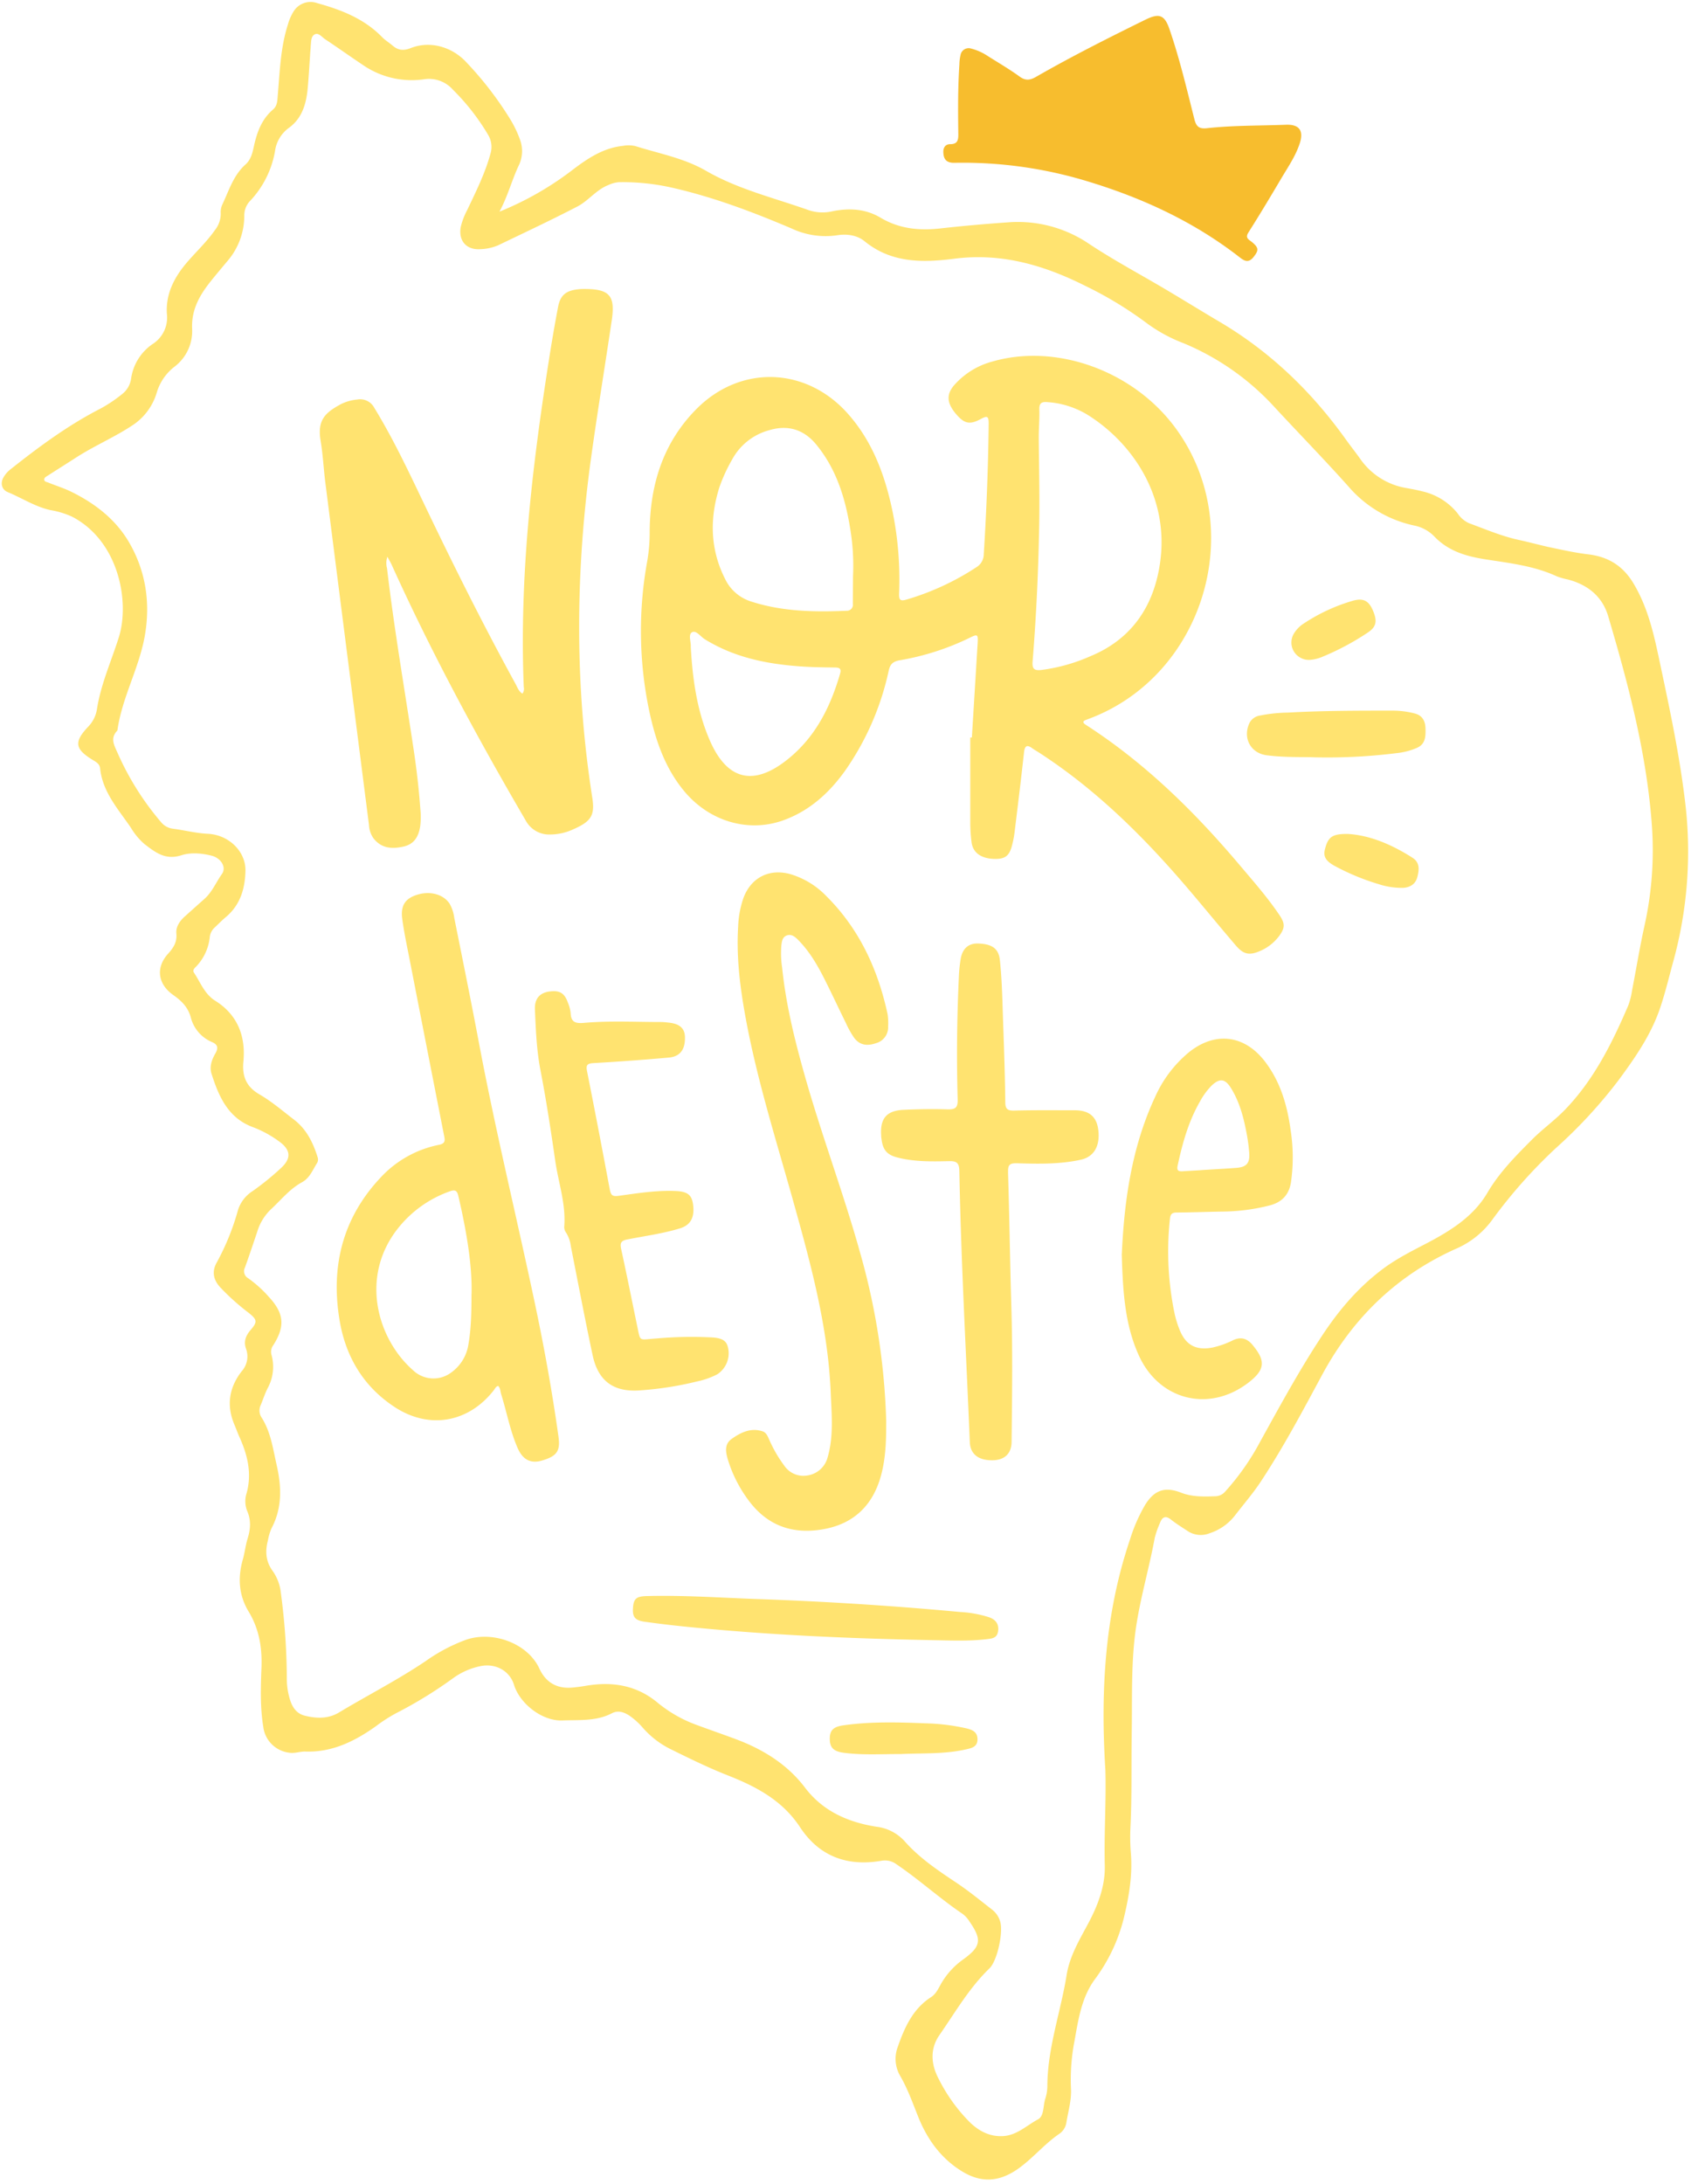 <?xml version="1.0" encoding="UTF-8" standalone="no"?><svg xmlns="http://www.w3.org/2000/svg" xmlns:xlink="http://www.w3.org/1999/xlink" data-name="Camada 1" fill="#ffe370" height="754.7" preserveAspectRatio="xMidYMid meet" version="1" viewBox="-0.6 -0.6 584.5 754.7" width="584.5" zoomAndPan="magnify"><g id="change1_1"><path d="M172.05,72.54A107.91,107.91,0,0,0,197.45,58c5.11-3.88,10.52-7.49,17.23-8.19a10.52,10.52,0,0,1,4.33.07c8.2,2.6,16.74,4.12,24.37,8.51C254.49,64.82,267,67.78,279,72.05a15,15,0,0,0,8.08.37c5.77-1.18,11.48-.89,16.65,2.19,6.5,3.88,13.43,4.55,20.77,3.72,7.77-.87,15.55-1.55,23.35-2.1a43.84,43.84,0,0,1,28.1,7.51c8.55,5.66,17.64,10.49,26.47,15.73,6.18,3.66,12.28,7.44,18.46,11.09,17.6,10.37,31.94,24.22,43.77,40.77,1.59,2.22,3.29,4.35,4.87,6.57a24.29,24.29,0,0,0,16.17,10.18c1.78.32,3.58.65,5.33,1.11a21.86,21.86,0,0,1,12.25,7.66,9.24,9.24,0,0,0,3.89,3.34c5.69,2.09,11.27,4.5,17.24,5.79,3.8.82,7.55,1.88,11.36,2.68,4.16.87,8.33,1.79,12.55,2.29,6.75.81,11.8,3.75,15.48,9.68,5,8.16,7.12,17.22,9.06,26.38,3.65,17.23,7.39,34.45,9.3,52a143.22,143.22,0,0,1-4.6,53.44c-1.4,5.16-2.65,10.37-4.38,15.44-3.14,9.17-8.57,17-14.25,24.7a167.36,167.36,0,0,1-21.76,23.58,174.21,174.21,0,0,0-21.7,24.39,30.41,30.41,0,0,1-12.22,10.11c-20.72,9.13-36.15,24-46.85,43.84-6.72,12.47-13.36,25-21.17,36.84-2.71,4.11-5.93,7.82-8.92,11.7a18.19,18.19,0,0,1-8.78,6.18,8.18,8.18,0,0,1-7.57-.74c-2-1.32-4-2.55-5.83-4s-3-.89-3.76,1.16a32.88,32.88,0,0,0-1.81,5.12c-1.89,10.37-4.92,20.49-6.47,30.93-1.79,12.1-1.29,24.31-1.49,36.47-.17,11,.09,22-.46,33a66.06,66.06,0,0,0,.15,8.44c.63,7.71-.62,15.11-2.43,22.62a59.12,59.12,0,0,1-10.06,21.21c-4.52,6.21-5.64,13.68-6.94,21A70.11,70.11,0,0,0,369.58,721c.26,4.07-.95,7.92-1.58,11.86a5.75,5.75,0,0,1-2.38,3.86c-5,3.4-8.84,8.07-13.67,11.66-6.43,4.79-12.77,5.68-19.73,1.53-7.36-4.39-12.24-11.07-15.39-18.9-1.93-4.81-3.64-9.68-6.24-14.19a11.68,11.68,0,0,1-.91-10c2.37-6.75,5.19-13.2,11.57-17.31,1.91-1.22,2.68-3.42,3.82-5.25a26.48,26.48,0,0,1,7.18-7.7c6.3-4.54,6.62-6.85,2.23-13.2a9.64,9.64,0,0,0-2.36-2.6c-7.91-5.34-15-11.84-22.89-17.16a6.66,6.66,0,0,0-5.11-1.2c-11.82,2.06-21.51-1.47-28.17-11.57C269.9,621.63,261,616.88,251.2,613c-7-2.75-13.79-6.08-20.54-9.43a31.15,31.15,0,0,1-9.16-7.22,23.76,23.76,0,0,0-4.67-4.17c-1.86-1.2-3.87-1.81-5.93-.74-5.41,2.83-11.33,2.24-17.06,2.48-7,.3-14.74-5.73-16.79-12.35-1.49-4.81-6.4-7.53-11.66-6.4a24.51,24.51,0,0,0-9.17,4,148.3,148.3,0,0,1-19.95,12.27,55.18,55.18,0,0,0-7.08,4.58c-7.24,5.12-15,8.95-24.18,8.65-1.9-.07-3.74.72-5.68.39a10.26,10.26,0,0,1-8.94-9c-1.08-6.67-.89-13.44-.62-20.13.29-7-.74-13.52-4.41-19.59-3.45-5.69-3.83-11.79-2-18.14.66-2.36.92-4.83,1.64-7.17,1-3.23,1.23-6.33-.18-9.53a9.17,9.17,0,0,1-.16-6.18c1.85-6.79.31-13.12-2.48-19.31-.63-1.4-1.15-2.86-1.75-4.28-2.82-6.65-1.86-12.84,2.5-18.45a7.7,7.7,0,0,0,1.5-7.83c-.88-2.5-.06-4.55,1.62-6.49,2.41-2.78,2.21-3.57-.7-5.9a79.25,79.25,0,0,1-9.93-8.92c-2.33-2.6-2.83-5.44-1.08-8.51a84.42,84.42,0,0,0,7.34-18.14A12.08,12.08,0,0,1,86.71,411a93.51,93.51,0,0,0,9.74-7.89c3.66-3.33,3.52-6.26-.4-9.14a37.47,37.47,0,0,0-9.29-5.09C78.21,385.7,75,378.25,72.51,370.43c-.77-2.4.08-4.87,1.37-7.06,1-1.76.86-3-1.18-3.86a12.63,12.63,0,0,1-7.38-8.63c-1-3.57-3.31-5.72-6.09-7.68-5.24-3.71-6.09-9.37-1.79-14.16,1.92-2.14,3.21-4.05,2.92-7.12-.21-2.29,1.21-4.32,3-5.9q3.34-3,6.71-6c2.67-2.37,4-5.73,6-8.54,1.72-2.32-.26-5.55-3.48-6.37-3.47-.9-7.32-1.19-10.5-.16-5.55,1.78-9-1-12.79-3.9a23.39,23.39,0,0,1-4.68-5.65C40.27,279,34.86,273.14,34,264.91c-.17-1.59-1.42-2.21-2.59-2.93-6.11-3.74-6.52-6.17-1.56-11.43a11.07,11.07,0,0,0,3.07-6.16c1.35-8.59,4.95-16.51,7.54-24.73,3.88-12.33,0-33.32-16.14-41.71a29.87,29.87,0,0,0-7.51-2.28c-5.32-1.18-9.83-4.19-14.76-6.22C0,168.59-.55,166.36.6,164.37a9.6,9.6,0,0,1,2.28-2.67c9.89-7.85,20-15.34,31.3-21.13a48.78,48.78,0,0,0,7.45-5,8.19,8.19,0,0,0,3.08-5.31,17.42,17.42,0,0,1,7.38-11.93,10.83,10.83,0,0,0,5-10.42c-.48-7.12,2.71-13,7.28-18.23,3.11-3.56,6.55-6.81,9.28-10.71a9.18,9.18,0,0,0,2.05-5.77,6.4,6.4,0,0,1,.46-2.93c2.33-4.87,3.86-10.24,8.07-14,1.83-1.64,2.38-3.8,2.86-6,1.07-5,2.67-9.61,6.72-13.06,1.53-1.3,1.45-3.25,1.61-5,.7-8.14.94-16.35,3.46-24.23a17.48,17.48,0,0,1,1.92-4.49,6.87,6.87,0,0,1,8.26-3c8.31,2.3,16.21,5.36,22.41,11.73,1.07,1.1,2.43,1.9,3.6,2.91,1.9,1.65,3.76,1.89,6.23.91,6.77-2.69,14.44-.46,19.41,5a119.05,119.05,0,0,1,14.95,19.4,38.13,38.13,0,0,1,3.44,7.1,11.39,11.39,0,0,1-.26,8.77C176.4,61.37,175,67,172.05,72.54Zm209.43,538.6c-1.71-27.06-.28-53.78,8.5-79.73a57,57,0,0,1,5.22-11.95c3.17-5.14,6.84-6.43,12.44-4.25,3.87,1.51,7.82,1.37,11.82,1.24a4.64,4.64,0,0,0,3.51-1.71,85.45,85.45,0,0,0,12-17.14c6.82-12.32,13.53-24.69,21.3-36.47,5.9-9,12.7-17,21.38-23.43,4.64-3.42,9.76-6,14.82-8.63,8.29-4.36,16.23-9.24,21.09-17.55,4.11-7,9.74-12.66,15.37-18.31,3.64-3.66,7.92-6.69,11.49-10.41,9.93-10.32,16.21-22.92,21.78-35.91a25.19,25.19,0,0,0,1.33-5.26c1.44-7.41,2.65-14.86,4.27-22.23A120.16,120.16,0,0,0,570.4,285c-1.74-24.88-8.08-48.88-15.13-72.68-2-6.77-7-10.83-13.86-12.65a24.49,24.49,0,0,1-3.92-1.12c-7.62-3.53-15.89-4.51-24-5.76-7-1.06-13.26-2.76-18.31-8a13.23,13.23,0,0,0-6.85-3.76,41.33,41.33,0,0,1-22.81-13.49c-8.3-9.29-17-18.19-25.45-27.32A88.68,88.68,0,0,0,408.5,118a53.32,53.32,0,0,1-12.43-6.71,131.13,131.13,0,0,0-21.63-13.15c-14.2-7.12-28.91-11.43-45.16-9.34-10.87,1.39-21.76,1.59-31.12-6.1-2.49-2-6-2.56-9.38-2a27.53,27.53,0,0,1-15.69-2.31C259.63,72.66,246,67.5,231.67,64.25a76.85,76.85,0,0,0-18.37-1.89,10.61,10.61,0,0,0-3.65,1C205.47,65,202.8,68.77,199,70.75c-9,4.67-18.23,9-27.4,13.41a16.91,16.91,0,0,1-6.1,1.34c-4.86.37-7.74-2.9-6.83-7.74a24.84,24.84,0,0,1,2.25-5.84c3-6.32,6.13-12.57,8-19.37a8.15,8.15,0,0,0-.78-6.52,77.08,77.08,0,0,0-12.2-15.64,11,11,0,0,0-9.84-3.61,29.76,29.76,0,0,1-21.27-4.93c-4.38-2.93-8.69-6-13.06-8.9-1.1-.74-2.22-2.29-3.5-1.71-1.49.69-1.27,2.64-1.48,4.15,0,.36,0,.73-.07,1.09-.34,4.62-.57,9.25-1,13.86-.54,5.18-2,10.05-6.51,13.28a11.84,11.84,0,0,0-4.75,8,33.41,33.41,0,0,1-8.49,17.08,7.18,7.18,0,0,0-2.13,5.12,24,24,0,0,1-6,16c-1.75,2.09-3.5,4.18-5.22,6.3-4,4.94-7.13,10.05-6.81,17a15.41,15.41,0,0,1-6,12.93,17.61,17.61,0,0,0-6.29,9.22,20.43,20.43,0,0,1-8.1,10.95C39,150.51,31.9,153.48,25.5,157.64c-3.21,2.07-6.44,4.1-9.65,6.16-.53.34-1.22.68-1.16,1.39s.94.76,1.48,1c2.61,1.06,5.32,1.9,7.84,3.13,8.16,4,15.29,9.5,19.88,17.29,5.9,10,7.59,21.1,5.54,32.63-2,11.2-7.89,21.27-9.45,32.59-2.65,2.73-1.08,5.13.17,8A96.91,96.91,0,0,0,55,283.42a6.3,6.3,0,0,0,4.14,2.35c4,.51,8,1.56,12.1,1.76,7.3.34,13.18,6.18,13,12.84-.14,6.18-1.83,11.84-6.85,16-1.32,1.1-2.51,2.36-3.78,3.54a5.18,5.18,0,0,0-1.7,3.32,17.22,17.22,0,0,1-4.74,10.2c-.56.58-1.3,1.22-.71,2.11,2.25,3.37,3.64,7.37,7.33,9.68,7.8,4.87,10.57,12.37,9.74,21-.51,5.3,1.14,8.79,5.52,11.34s8,5.71,11.88,8.67c4.43,3.36,6.67,8,8.27,13.1a2.45,2.45,0,0,1-.12,1.83c-1.55,2.42-2.57,5.3-5.29,6.78-4.32,2.35-7.32,6.21-10.85,9.45A17.76,17.76,0,0,0,88.33,425c-1.39,4.13-2.77,8.27-4.25,12.37a2.79,2.79,0,0,0,1.12,3.75,41.49,41.49,0,0,1,7.07,6.37c5.3,5.68,5.76,10.15,1.65,16.67a3.89,3.89,0,0,0-.71,3.32,15.39,15.39,0,0,1-1.29,11.62c-.94,1.86-1.59,3.86-2.38,5.8a4.36,4.36,0,0,0,.18,4.19c3.25,5,4,10.8,5.29,16.48,1.72,7.57,2,14.89-1.78,22A19,19,0,0,0,92,531.74c-1,3.78-.74,7.31,1.7,10.6a15.91,15.91,0,0,1,2.76,7.34,229.12,229.12,0,0,1,2.08,29.61,24.09,24.09,0,0,0,1.28,8c.86,2.44,2.34,4.37,5,5,4,1,8,1.09,11.66-1.07,10-6,20.34-11.28,30-17.77A59.45,59.45,0,0,1,160.6,566c9.39-3.14,21.29,1.4,25.24,10,2.3,5,6.33,7.08,11.6,6.54,1.45-.14,2.9-.33,4.33-.57,9.22-1.6,17.72-.27,25.1,5.95a45.89,45.89,0,0,0,13.73,7.7c4.35,1.61,8.73,3.12,13.07,4.74,9.46,3.53,17.85,8.69,24,16.8s14.86,11.94,24.68,13.49a15.61,15.61,0,0,1,9.73,5c5.15,5.84,11.59,10.14,18,14.41,4.32,2.9,8.3,6.17,12.39,9.35a8.08,8.08,0,0,1,2.58,3.78c1.28,3.58-.91,13.79-3.64,16.41-7,6.75-11.82,15.17-17.3,23.06-3.12,4.49-3,9.6-.54,14.55a58.47,58.47,0,0,0,10.61,15.12c3.21,3.29,7.22,5.57,12.13,5.21,4.69-.35,8-3.7,11.89-5.78,2.12-1.14,1.72-4.6,2.47-7a14.59,14.59,0,0,0,.75-4.28c0-13.23,4.58-25.68,6.66-38.55,1-6.37,4.28-11.93,7.3-17.54,3.44-6.4,6.11-13.17,5.89-20.49C381,632.93,381.78,622,381.48,611.14Z"/></g><g id="change2_1"><path d="M325.48,52.22c-.14-1.75.65-3,2.36-3,2.63,0,2.83-1.52,2.8-3.55-.11-8-.16-16,.38-24a15.12,15.12,0,0,1,.39-3.24,2.85,2.85,0,0,1,3.73-2.23,18.68,18.68,0,0,1,5.68,2.56c3.69,2.33,7.47,4.53,11,7.09,2,1.47,3.59,1.31,5.63.14,12.37-7.1,25.1-13.51,37.9-19.8,4.66-2.28,6.56-1.71,8.25,3.2,3.53,10.22,6,20.75,8.65,31.22.68,2.71,1.77,3.38,4.42,3.09,9-1,18.14-.83,27.22-1.19,4.56-.17,6.2,2,4.81,6.32s-3.9,8-6.17,11.8c-3.79,6.41-7.61,12.8-11.6,19.09-1.3,2,.26,2.52,1.28,3.38,2.29,1.94,2.33,2.8.48,5.12-1.52,1.91-2.86,1.61-4.59.26C412.57,76.33,395,68.12,376.31,62.37a147.92,147.92,0,0,0-47-6.71C326.78,55.71,325.59,54.65,325.48,52.22Z" fill="#f7bd2e"/></g><g id="change1_2"><path d="M335.33,254.26q1-16.32,2-32.65c.18-3-.05-3.17-2.7-1.84a89.19,89.19,0,0,1-24.32,7.81c-2.2.4-3.21,1.29-3.71,3.51a95.2,95.2,0,0,1-15,34.52C286,273.48,279,279.8,269.77,283c-12,4.14-25.18.11-33.7-10-7-8.32-10.27-18.33-12.43-28.74a134.54,134.54,0,0,1-.47-51.22,57.86,57.86,0,0,0,.79-9.75c.07-16.14,4.52-30.75,16.08-42.46,15.32-15.52,38.13-14.71,52.56,1.68,8.68,9.85,12.92,21.78,15.47,34.41a118.25,118.25,0,0,1,2.11,27.66c-.08,2.27.52,2.6,2.58,2a90.08,90.08,0,0,0,24.15-11.18,5.27,5.27,0,0,0,2.53-4.46q1.43-22.59,1.7-45.22c0-2.48-.5-2.73-2.64-1.57-4,2.19-5.9,1.66-8.91-2-2.86-3.51-3.12-6.42-.44-9.57a26.72,26.72,0,0,1,13.24-8.24c22.3-6.44,49,3.31,63.45,23.14,24.88,34.1,10,84.85-29.43,100.07l-1.78.68c-1.1.43-.89.95-.1,1.51.22.16.45.3.68.45,20.26,13.14,37.23,29.86,52.73,48.21,4.75,5.62,9.63,11.15,13.74,17.27,1.93,2.88,1.91,4.4-.15,7.19A16.1,16.1,0,0,1,435,328c-3.71,1.63-5.75,1.26-8.43-1.87-5.68-6.62-11.18-13.39-16.84-20C394.53,288.34,378,272,358.27,259.29c-.69-.44-1.41-.83-2.07-1.32-1.94-1.42-2.61-.7-2.85,1.45-1,9.21-2.14,18.41-3.26,27.61a36.71,36.71,0,0,1-.82,4.28c-.95,3.94-2.51,5.08-6.56,4.88-4.33-.22-7-2.18-7.48-5.69a53.28,53.28,0,0,1-.45-6.79c0-9.82,0-19.63,0-29.44Zm23.16-68.36c-.29,13.1-1,27.62-2.17,42.12-.2,2.58.62,3.15,3,2.9a60.83,60.83,0,0,0,17-4.77c12.58-5.18,20.21-14.76,23.21-27.71,5.78-25-7.74-45.31-24-55.57a30.65,30.65,0,0,0-13.88-4.5c-1.95-.18-3.07.08-3,2.48.11,3.35-.22,6.71-.2,10.07C358.55,162.1,358.87,173.28,358.49,185.9Zm-64.24,12.6a77.74,77.74,0,0,0-1-16.55c-1.7-10.52-4.79-20.51-11.71-28.93-4.35-5.29-9.9-6.9-16.36-4.93a20.66,20.66,0,0,0-12.69,10.06,56.66,56.66,0,0,0-4.43,9.64c-3.4,10.78-3.22,21.45,2,31.73a14.87,14.87,0,0,0,9,7.75c10.74,3.47,21.77,3.67,32.88,3.19a2.09,2.09,0,0,0,2.25-2.43ZM238.17,223c.63,11.09,2.11,21.87,6.47,32,6,14.07,15.26,16.29,27.14,6.7,9.53-7.69,14.66-18,18-29.5.48-1.63-.1-2.11-1.66-2.13-3.72-.05-7.44-.09-11.16-.33-12-.77-23.57-3-34-9.48-1.46-.91-3-3.26-4.46-2.31C237.24,218.78,238.32,221.37,238.17,223Zm-60.59,12.7c-11-20.08-21.25-40.58-31.14-61.24-5.53-11.55-10.95-23.17-17.66-34.13a5.53,5.53,0,0,0-5.93-2.86,15.75,15.75,0,0,0-5.73,1.65c-5.29,2.9-8.11,5.39-6.9,12.6.75,4.47,1,9,1.52,13.54q7.58,59.63,15.2,119.23a8.72,8.72,0,0,0,1.54,4.58c2.75,3.51,6.31,3.77,10.32,2.89,3.84-.84,5.27-3.52,5.84-7a25.45,25.45,0,0,0,.05-6c-.49-6.81-1.27-13.58-2.28-20.32-3.13-20.94-6.77-41.81-9.23-62.85a6.68,6.68,0,0,1,.13-4c.61,1.14,1,1.83,1.37,2.55,13.76,30.43,29.6,59.77,46.43,88.59a9.18,9.18,0,0,0,8.48,4.84A19.12,19.12,0,0,0,197.5,286c6.3-2.76,7.58-4.85,6.61-11.05-6.12-39.19-5.81-78.42-.36-117.63,2.19-15.75,4.76-31.45,7.1-47.18,1.26-8.51-.59-11-10-10.88a14.87,14.87,0,0,0-1.63.11c-4.15.45-6.12,2-6.9,6-1.27,6.61-2.38,13.24-3.41,19.88-5.77,37-10,74-8.47,111.55a2.79,2.79,0,0,1-.47,2.3C178.62,238.22,178.22,236.86,177.58,235.7Zm-6,242.61c-.83.24-1.09,1-1.52,1.53-8.67,11.09-22.1,13.58-34,5.94-10.84-7-17.07-17.29-19.23-29.83-3.2-18.62.87-35.46,14-49.5A37.42,37.42,0,0,1,151.17,395c2.4-.47,2-1.79,1.69-3.36q-5.78-29.42-11.52-58.85c-1-5.26-2.18-10.51-2.9-15.82-.62-4.61,1-7,4.86-8.28,4.57-1.57,9.34-.32,11.51,3a13.36,13.36,0,0,1,1.61,4.89c2.85,14.26,5.76,28.5,8.45,42.79,5.57,29.66,12.73,59,19,88.48,3.41,15.91,6.32,31.91,8.57,48,.71,5-.59,6.75-5.67,8.25-3.86,1.13-6.65-.17-8.47-4.36-2.61-6-3.77-12.51-5.73-18.75C172.33,480.1,172.36,479,171.56,478.31Zm-9.19-31.7c.27-10-1.79-22.1-4.6-34.08-.45-1.94-1.36-2-2.91-1.45a39.69,39.69,0,0,0-17.28,12c-14.16,16.95-7.91,38.84,4.52,49.78a10.22,10.22,0,0,0,13.29.8,14.61,14.61,0,0,0,5.91-9.77C162.18,458.92,162.37,453.93,162.37,446.61Zm133.91-15.76c-5.63-19.86-12.88-39.2-18.53-59.05-3.54-12.43-6.67-24.95-8-37.83a33.61,33.61,0,0,1-.29-7.89c.18-1.33.31-2.82,1.84-3.41s2.78.34,3.83,1.4c4,4,6.77,8.77,9.27,13.73s4.91,10.15,7.4,15.2a32.81,32.81,0,0,0,2.8,5c1.83,2.48,4.36,3,7.58,1.88a5.66,5.66,0,0,0,4.18-5.73,20.89,20.89,0,0,0-.19-4.34c-3.36-15.51-9.79-29.44-21.18-40.77a28.6,28.6,0,0,0-12.45-7.58c-7.27-2-13.55,1.18-16.19,8.26a34,34,0,0,0-1.83,9.88c-.6,9.78.48,19.44,2.14,29,3.83,22.09,10.6,43.42,16.64,64.95,6.18,22.07,12.29,44.17,13.23,67.27.3,7.44,1.05,14.94-1.09,22.22a8.48,8.48,0,0,1-6.95,6.22,8,8,0,0,1-8.07-3.45,45.57,45.57,0,0,1-5.17-8.95c-.52-1.16-1-2.44-2.35-2.87-4.08-1.3-7.54.45-10.67,2.68-2.57,1.85-2,4.67-1.21,7.26a46,46,0,0,0,7.65,14.66c6.65,8.5,15.47,11.12,25.73,9.17s16.7-8.3,19.47-18.35c1.87-6.75,1.81-13.67,1.83-18.9A236.18,236.18,0,0,0,296.28,430.85Zm51.55-26.35c-.08-2.52.48-3.19,3.08-3.12,7.34.22,14.73.37,22-1.21,4.66-1,6.77-4.82,6.1-10.32-.56-4.53-3.11-6.75-8-6.78-7,0-14-.08-21,.1-2.33.06-3.13-.45-3.15-2.93-.1-8.9-.4-17.8-.72-26.7-.27-7.45-.36-14.91-1.14-22.32-.42-4-2.64-5.61-7.52-5.78-3.21-.11-5.34,1.62-6,5.12a48.87,48.87,0,0,0-.67,6.5q-1,21.12-.41,42.25c.09,2.91-.83,3.51-3.5,3.44-5.09-.15-10.19-.07-15.26.17-5.82.27-8.09,3-7.68,8.87,0,.64.12,1.27.22,1.9.52,3.3,2.07,4.84,5.33,5.68,5.89,1.53,11.9,1.41,17.89,1.28,2.62-.06,3.53.56,3.58,3.42.59,31.26,2.33,62.47,3.62,93.7.17,4.13,3,6.33,7.92,6.24,4.11-.06,6.47-2.33,6.52-6.3.17-15.53.39-31.07-.08-46.61S348.32,420,347.83,404.5Zm39.31,28.25c.8-17.68,3.24-36.7,11.6-54.49a42.31,42.31,0,0,1,11.42-15.09c9.08-7.41,19.27-6.26,26.42,3,5.37,7,7.74,15.15,8.9,23.71a60.55,60.55,0,0,1,.11,18.18c-.69,4.17-3.07,6.76-7.26,7.87a68.06,68.06,0,0,1-16.43,2.14c-5.27.09-10.53.29-15.8.33-1.62,0-2.18.59-2.33,2.18a104.93,104.93,0,0,0,1.68,33.07,36.31,36.31,0,0,0,1.63,5.19c2.13,5.39,5.7,7.31,11.41,6.22a31.06,31.06,0,0,0,7.16-2.56c2.61-1.22,4.76-.59,6.57,1.53.12.13.22.28.34.42,4.32,5.27,4,8.31-1.43,12.56-13.55,10.64-31.05,6.42-38.12-9.25C388.23,457.18,387.51,445.84,387.14,432.75Zm27.4-29c4.08-.26,8.15-.47,12.22-.78,3.46-.26,4.68-1.63,4.42-5.13a57.69,57.69,0,0,0-1-7.27c-1-5.26-2.4-10.44-5.25-15.08-2.1-3.41-4-3.64-6.91-.79a24.5,24.5,0,0,0-3.83,5.27c-4,6.93-6.11,14.51-7.76,22.26-.38,1.77.38,2,1.85,1.91C410.38,404,412.46,403.9,414.54,403.77ZM219.69,457.82c-1.85-8.9-3.62-17.81-5.56-26.69-.46-2.12-.19-3,2.18-3.44,6.05-1.19,12.19-2,18.11-3.81,3.68-1.12,5.1-3.77,4.56-8.1-.42-3.42-1.88-4.63-6-4.81-6.66-.3-13.23.78-19.8,1.67-2.08.28-2.59-.21-3-2.15q-3.81-20.49-7.87-40.95c-.4-2,0-2.64,2.16-2.77q13.06-.75,26.1-1.91c3.92-.35,5.67-2.79,5.59-7-.05-3.15-1.83-4.72-5.82-5.11-.81-.08-1.63-.18-2.45-.18-8.9,0-17.82-.48-26.71.3-2.87.25-4.44-.25-4.53-3.42a12.92,12.92,0,0,0-1-3.68c-1.12-3.15-2.75-4.14-6-3.79-3.56.38-5.52,2.37-5.35,6.27.31,7,.56,14.07,1.93,21.06,2,10.34,3.58,20.78,5.09,31.21,1.09,7.61,3.76,15,3.1,22.86a3.33,3.33,0,0,0,.66,2A11,11,0,0,1,196.7,430c2.49,12.57,4.87,25.17,7.54,37.7,1.93,9,7.3,12.87,16.51,12.15a114.53,114.53,0,0,0,19.64-3.09,27.15,27.15,0,0,0,6.92-2.44,8.68,8.68,0,0,0,3.73-9.25c-.56-2.52-2.2-3.45-6.55-3.55a135.63,135.63,0,0,0-18.22.41C220.13,462.32,220.83,463.26,219.69,457.82Z"/></g><g id="change1_3"><path d="M260.24,551.94q35.56,1.21,71,4.5a39.5,39.5,0,0,1,10.15,1.86c2.27.84,3.37,2.43,3,4.84s-2.21,2.5-4.11,2.72c-6.08.7-12.16.43-18.24.32-29.17-.55-58.3-1.83-87.33-4.84q-6.23-.65-12.43-1.52c-3.3-.45-4.26-1.59-4.1-4.52.18-3.42,1.07-4.26,4.77-4.36C235.38,550.62,247.81,551.46,260.24,551.94ZM482.09,259.66a23.91,23.91,0,0,0,7.09-1.83c3.05-1.36,3-4.09,2.95-6.73-.08-2.38-.93-4.38-3.62-5.13a30.26,30.26,0,0,0-7.8-1c-12.08,0-24.16,0-36.23.68a51.94,51.94,0,0,0-9.47,1,4.9,4.9,0,0,0-3.68,2.5c-2.5,5.18.3,10.51,5.89,11.24,6.24.81,12.52.55,16.11.7A192.44,192.44,0,0,0,482.09,259.66ZM333.2,603.94c2-.45,4.09-.84,4.07-3.51,0-2.48-1.67-3.26-3.84-3.78a72.26,72.26,0,0,0-14-1.73c-9.54-.38-19.08-.66-28.57.7-3.56.51-4.7,1.83-4.64,4.84s1.48,4.19,4.89,4.64c6.43.84,12.88.42,19.74.43C318,605.17,325.68,605.63,333.2,603.94ZM457.37,292.87c-.68,2.63.35,4.25,4.08,6.14a79.75,79.75,0,0,0,14.33,5.87,25.93,25.93,0,0,0,8.56,1.33c2.56-.15,4.38-1.34,5-3.84s.86-4.92-1.72-6.57c-7.13-4.56-14.74-7.78-22.33-8.22C459.86,287.53,458.46,288.6,457.37,292.87Zm-.94-66.48a90,90,0,0,0,15.6-8.3c3.18-2.06,3.55-4.07,1.8-8C472.4,206.91,470.5,206,467,207a61.87,61.87,0,0,0-16.75,7.73,10.87,10.87,0,0,0-3.48,3.4,6,6,0,0,0-.24,6.22,6.09,6.09,0,0,0,5.36,3.09A13.29,13.29,0,0,0,456.43,226.39Z"/></g></svg>